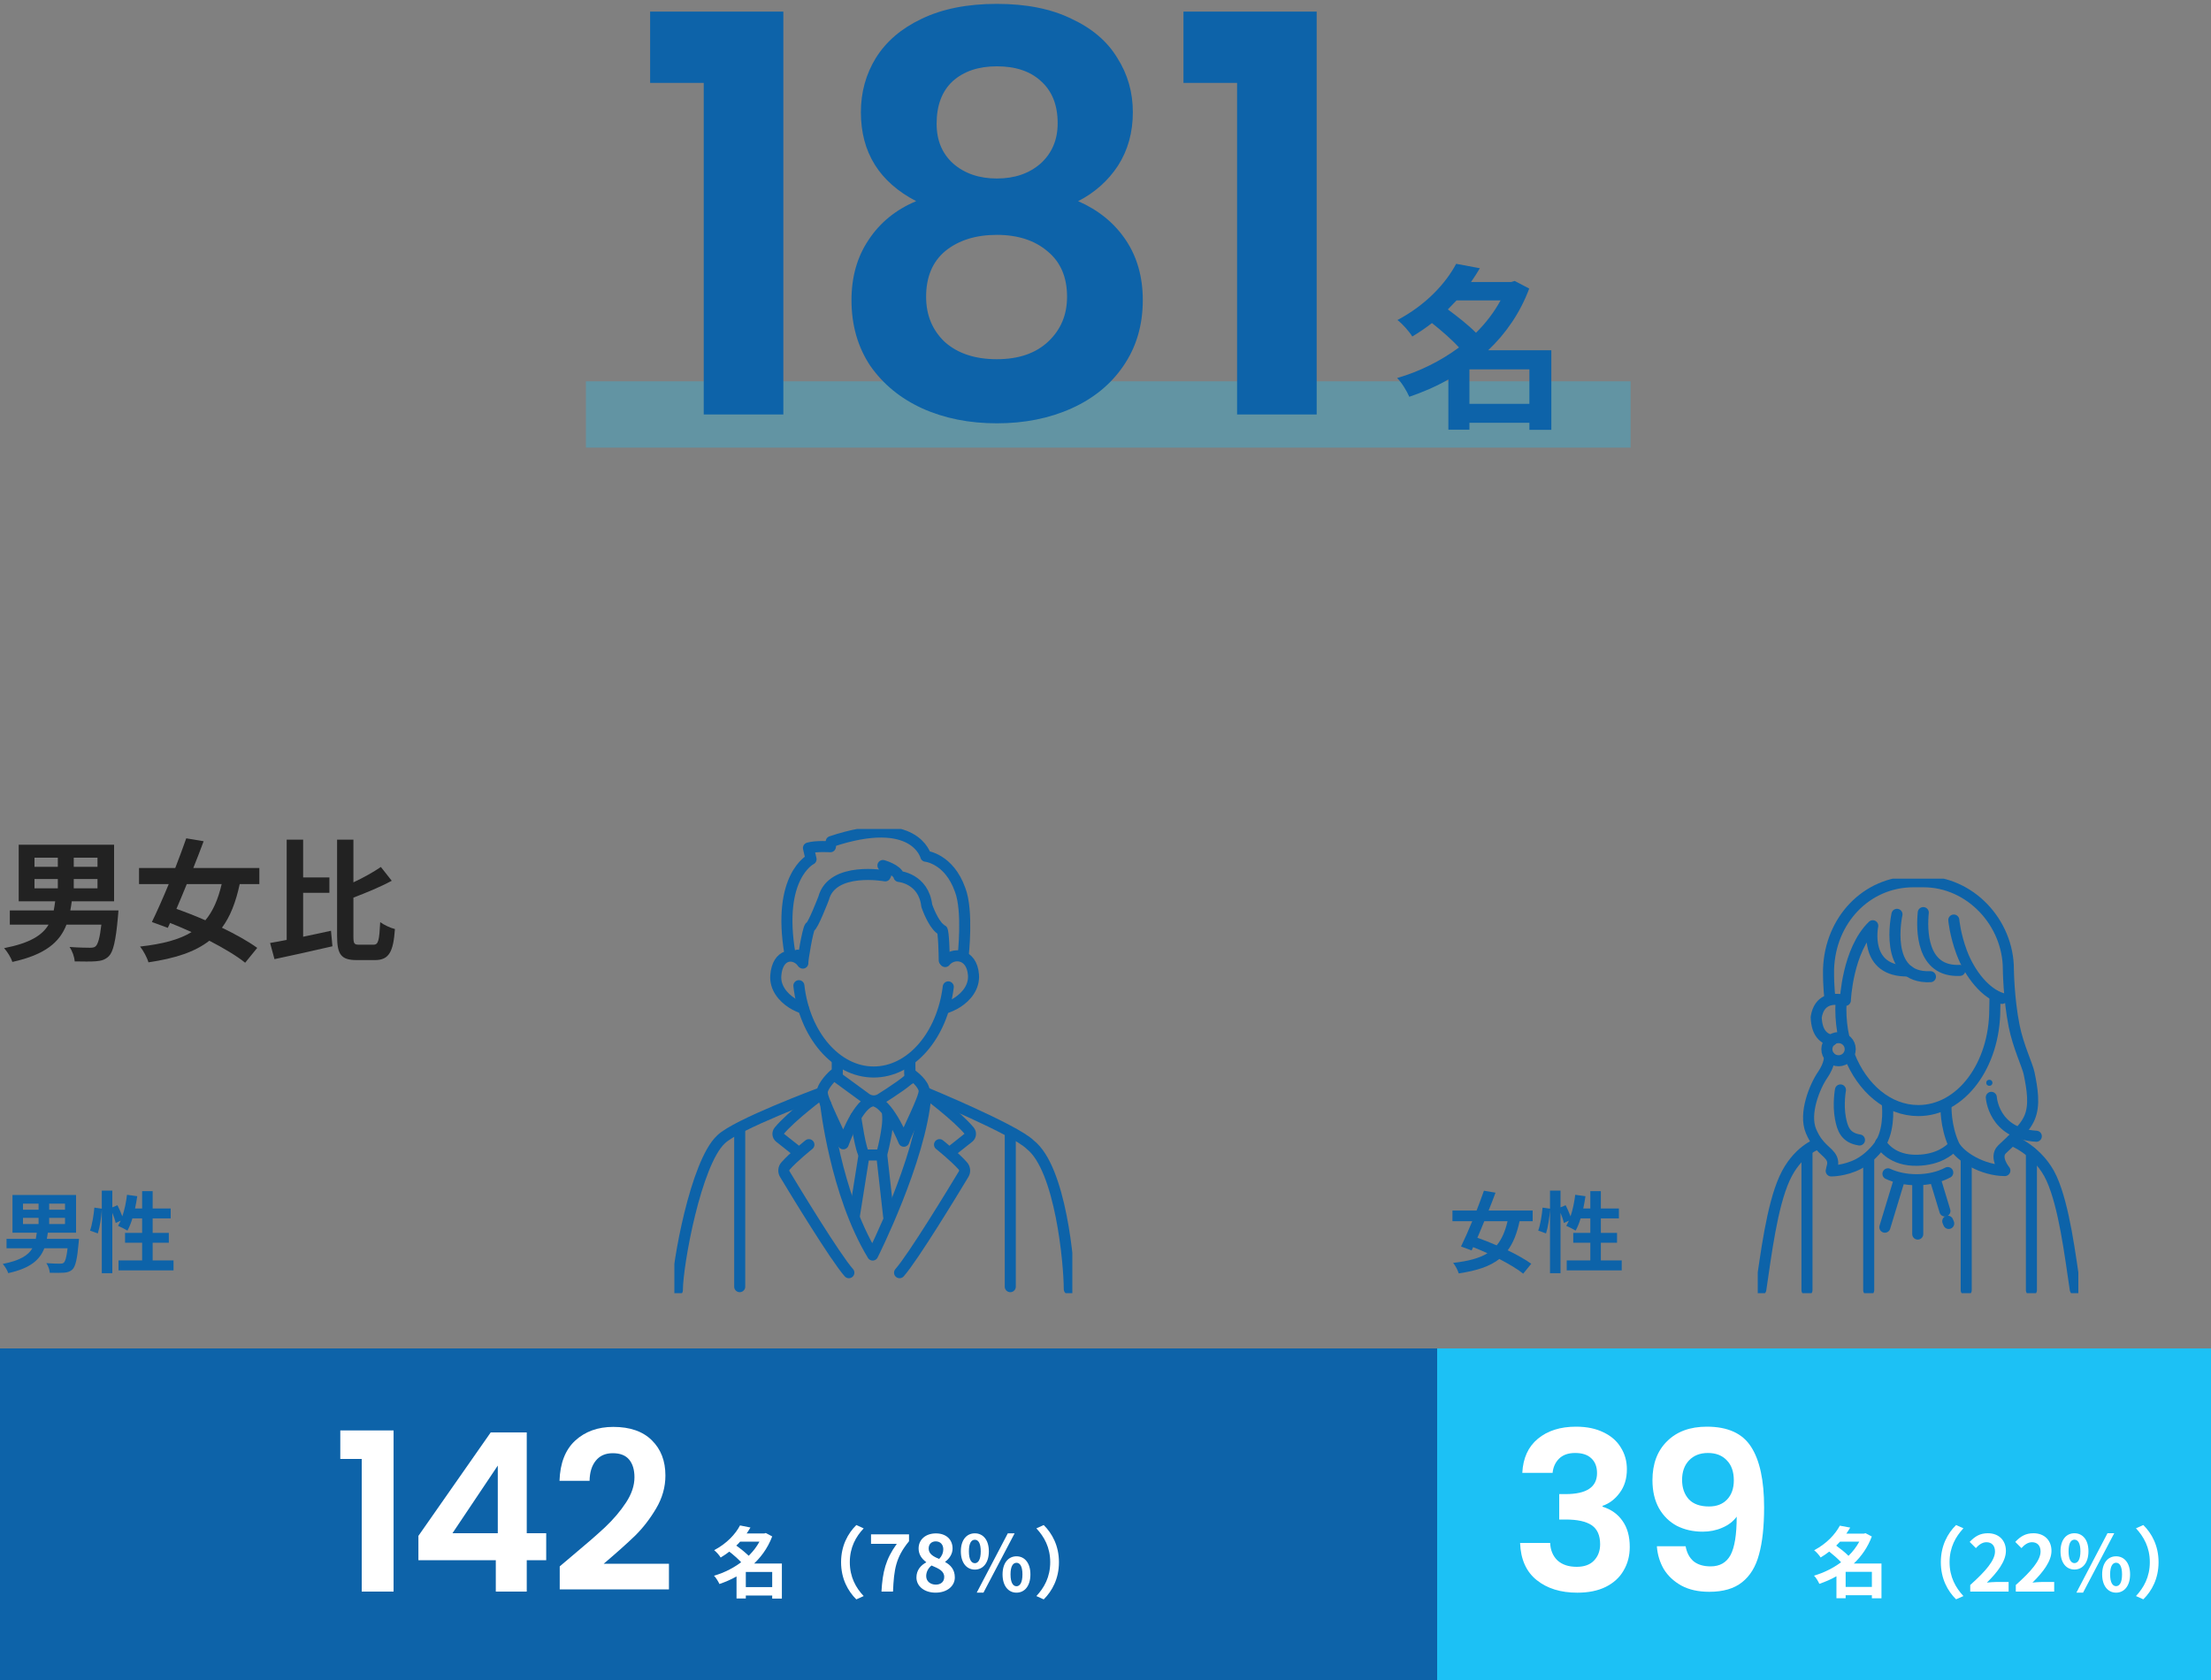 <svg width="400" height="304" viewBox="0 0 400 304" fill="none" xmlns="http://www.w3.org/2000/svg">
<rect x="0" y="0" width="400" height="304" fill="#808080" stroke="none"/>
<path opacity="0.3" d="M106 69H295V81H106V69Z" fill="#1CC1F5"/>
<path d="M265.84 73.08H276.688V66.84H265.84V73.08ZM271.472 54.36H263.504C262.992 54.904 262.48 55.448 261.936 55.992C263.632 57.24 265.68 58.84 267.024 60.216C268.816 58.456 270.32 56.472 271.472 54.36ZM280.656 63.384V77.784H276.688V76.504H265.84V77.752H262.032V68.664C259.792 69.944 257.392 70.968 254.96 71.8C254.512 70.744 253.552 69.176 252.752 68.408C256.752 67.256 260.624 65.336 263.952 62.872C262.672 61.464 260.752 59.8 259.056 58.456C257.968 59.32 256.784 60.12 255.504 60.888C254.928 59.96 253.68 58.552 252.816 57.912C258.064 55.128 261.584 51.224 263.44 47.736L267.728 48.536C267.248 49.368 266.704 50.2 266.128 51.032H273.392L274.032 50.84L276.656 52.216C275.024 56.6 272.432 60.344 269.232 63.384H280.656Z" fill="#0D63A9"/>
<path d="M214.104 15V2.1H238.204V75H223.804V15H214.104Z" fill="#0D63A9"/>
<path d="M165.746 36.4C159.08 32.934 155.746 27.567 155.746 20.3C155.746 16.7 156.646 13.434 158.446 10.5C160.313 7.5 163.08 5.134 166.746 3.4C170.48 1.6 175.013 0.7 180.346 0.7C185.68 0.7 190.18 1.6 193.846 3.4C197.58 5.134 200.346 7.5 202.146 10.5C204.013 13.434 204.946 16.7 204.946 20.3C204.946 23.967 204.046 27.2 202.246 30C200.446 32.733 198.046 34.867 195.046 36.4C198.713 38 201.58 40.334 203.646 43.4C205.713 46.467 206.746 50.1 206.746 54.3C206.746 58.834 205.58 62.8 203.246 66.2C200.98 69.534 197.846 72.1 193.846 73.9C189.846 75.7 185.346 76.6 180.346 76.6C175.346 76.6 170.846 75.7 166.846 73.9C162.913 72.1 159.78 69.534 157.446 66.2C155.18 62.8 154.046 58.834 154.046 54.3C154.046 50.1 155.08 46.467 157.146 43.4C159.213 40.267 162.08 37.934 165.746 36.4ZM191.346 22.3C191.346 19.034 190.346 16.5 188.346 14.7C186.413 12.9 183.746 12 180.346 12C177.013 12 174.346 12.9 172.346 14.7C170.413 16.5 169.446 19.067 169.446 22.4C169.446 25.4 170.446 27.8 172.446 29.6C174.513 31.4 177.146 32.3 180.346 32.3C183.546 32.3 186.18 31.4 188.246 29.6C190.313 27.733 191.346 25.3 191.346 22.3ZM180.346 42.5C176.546 42.5 173.446 43.467 171.046 45.4C168.713 47.334 167.546 50.1 167.546 53.7C167.546 57.033 168.68 59.767 170.946 61.9C173.28 63.967 176.413 65 180.346 65C184.28 65 187.38 63.934 189.646 61.8C191.913 59.667 193.046 56.967 193.046 53.7C193.046 50.167 191.88 47.434 189.546 45.5C187.213 43.5 184.146 42.5 180.346 42.5Z" fill="#0D63A9"/>
<path d="M117.616 15V2.1H141.716V75H127.316V15H117.616Z" fill="#0D63A9"/>
<path d="M54.84 161.56V169.504C56.496 169.168 58.224 168.784 59.88 168.424L60.144 171.232C56.52 172.072 52.608 172.936 49.656 173.56L48.864 170.632C49.752 170.488 50.76 170.296 51.864 170.08V151.936H54.84V158.776H59.592V161.56H54.84ZM64.968 170.944H67.584C68.472 170.944 68.616 170.128 68.784 166.864C69.456 167.368 70.656 167.92 71.448 168.112C71.16 172.168 70.416 173.728 67.848 173.728H64.536C61.752 173.728 60.984 172.768 60.984 169.36V151.936H63.936V159.664C65.784 158.8 67.584 157.792 68.904 156.88L70.872 159.376C68.784 160.504 66.264 161.536 63.936 162.424V169.384C63.936 170.752 64.056 170.944 64.968 170.944Z" fill="#222222"/>
<path d="M40.104 159.976H33.792C33.168 161.536 32.52 163.048 31.92 164.464C33.552 165.04 35.352 165.736 37.152 166.528C38.52 164.896 39.456 162.76 40.104 159.976ZM46.92 159.976H43.368C42.648 163.312 41.64 165.88 40.152 167.872C42.648 169.072 44.952 170.368 46.536 171.52L44.352 174.208C42.816 172.96 40.464 171.568 37.872 170.224C35.256 172.264 31.704 173.416 26.856 174.136C26.592 173.224 25.944 172.048 25.344 171.28C29.376 170.824 32.376 170.056 34.656 168.664C33.336 168.064 32.04 167.512 30.768 167.008L30.36 167.896L27.48 166.84C28.392 164.968 29.472 162.544 30.528 159.976H25.152V157.072H31.704C32.424 155.2 33.12 153.352 33.696 151.696L36.84 152.224C36.264 153.76 35.64 155.416 34.968 157.072H46.92V159.976Z" fill="#222222"/>
<path d="M6.24 159.064V160.744H10.464V159.064H6.24ZM6.24 155.2V156.856H10.464V155.2H6.24ZM17.64 156.856V155.2H13.344V156.856H17.64ZM17.64 160.744V159.064H13.344V160.744H17.64ZM12.72 164.752H21.432C21.432 164.752 21.384 165.52 21.336 165.904C20.952 170.272 20.472 172.24 19.704 173.008C19.032 173.68 18.312 173.872 17.328 173.944C16.488 174.016 15.024 173.992 13.512 173.968C13.464 173.152 13.08 172.072 12.576 171.352C14.064 171.472 15.576 171.496 16.224 171.496C16.704 171.496 16.992 171.472 17.28 171.256C17.712 170.896 18.072 169.696 18.336 167.32H12.024C10.824 170.416 8.28 172.744 2.232 174.064C2.016 173.32 1.32 172.192 0.744 171.568C5.424 170.656 7.656 169.24 8.784 167.32H1.776V164.752H9.72C9.816 164.224 9.912 163.672 9.984 163.096H3.384V152.848H20.64V163.096H12.984C12.912 163.672 12.816 164.2 12.72 164.752Z" fill="#222222"/>
<rect y="244" width="400" height="60" fill="#1CC1F5"/>
<path d="M0 244H260V304H0V244Z" fill="#0D63A9"/>
<g clip-path="url(#clip0_513_6528)">
<path d="M142.92 172.643C140.508 158.522 146.73 155.477 146.73 155.477L146.262 153.449C147.584 153.056 150.227 153.217 150.227 153.217L150.381 152.283C165.541 147.209 167.485 154.936 167.485 154.936C167.485 154.936 171.681 155.328 173.702 161.02C175.178 164.845 174.247 172.958 174.247 172.958" stroke="#0D63A9" stroke-width="2" stroke-linecap="round" stroke-linejoin="round"/>
<path d="M171.555 178.579C170.481 187.316 164.848 193.982 158.052 193.982C151.257 193.982 145.53 187.206 144.528 178.363" stroke="#0D63A9" stroke-width="2" stroke-linecap="round" stroke-linejoin="round"/>
<path d="M145.123 174.097C143.62 172.278 140.668 172.538 140.354 176.49C140.178 178.733 141.67 180.458 143.256 181.486C144.005 181.972 144.82 182.293 145.332 182.469" stroke="#0D63A9" stroke-width="2" stroke-linecap="round" stroke-linejoin="round"/>
<path d="M170.999 173.997C172.348 172.278 175.806 172.439 176.114 176.39C176.29 178.634 174.798 180.358 173.212 181.386C172.441 181.884 171.599 182.215 171.092 182.387" stroke="#0D63A9" stroke-width="2" stroke-linecap="round" stroke-linejoin="round"/>
<path d="M157.458 199.326C154.969 200.16 152.557 206.975 152.557 206.975C152.122 205.494 148.702 199.027 148.746 197.69C148.79 196.336 150.844 194.49 150.844 194.49L156.632 198.723C157.414 199.326 158.487 199.376 159.324 198.851C161.301 197.607 164.71 195.374 165.073 194.567C165.073 194.567 167.149 196.071 167.199 197.43C167.243 198.768 163.956 205.029 163.52 206.505C163.52 206.505 160.954 200.16 158.465 199.326" stroke="#0D63A9" stroke-width="2" stroke-linecap="round" stroke-linejoin="round"/>
<path d="M154.814 202.133C154.814 202.133 155.696 208.478 156.422 208.997H159.479C159.479 208.997 160.877 203.902 160.569 201.664" stroke="#0D63A9" stroke-width="2" stroke-linecap="round" stroke-linejoin="round"/>
<path d="M156.318 209.003L154.578 219.924" stroke="#0D63A9" stroke-width="2" stroke-linecap="round" stroke-linejoin="round"/>
<path d="M159.528 209.103L160.773 220.134" stroke="#0D63A9" stroke-width="2" stroke-linecap="round" stroke-linejoin="round"/>
<path d="M149.374 199.796C149.374 199.796 151.136 215.972 157.876 227.103C157.876 227.103 166.554 209.887 167.491 198.232" stroke="#0D63A9" stroke-width="2" stroke-linecap="round" stroke-linejoin="round"/>
<path d="M148.774 197.789C148.774 197.789 143.135 201.973 140.927 204.665C140.64 205.013 140.695 205.538 141.042 205.814L144.049 208.196" stroke="#0D63A9" stroke-width="2" stroke-linecap="round" stroke-linejoin="round"/>
<path d="M146.34 207.129C146.34 207.129 143.52 209.379 142.105 210.998C141.753 211.402 141.703 211.998 141.978 212.457C143.834 215.541 151.092 227.495 153.57 230.297" stroke="#0D63A9" stroke-width="2" stroke-linecap="round" stroke-linejoin="round"/>
<path d="M167.541 197.789C167.541 197.789 173.179 201.973 175.388 204.665C175.674 205.013 175.619 205.538 175.272 205.814L172.265 208.196" stroke="#0D63A9" stroke-width="2" stroke-linecap="round" stroke-linejoin="round"/>
<path d="M169.974 207.129C169.974 207.129 172.794 209.379 174.209 210.998C174.562 211.402 174.611 211.998 174.336 212.457C172.48 215.541 165.222 227.495 162.744 230.297" stroke="#0D63A9" stroke-width="2" stroke-linecap="round" stroke-linejoin="round"/>
<path d="M148.514 197.767C148.514 197.767 133.123 203.487 130.425 206.195C125.865 210.462 122.545 228.877 122.545 233.453" stroke="#0D63A9" stroke-width="2" stroke-linecap="round" stroke-linejoin="round"/>
<path d="M133.823 204.112V232.823" stroke="#0D63A9" stroke-width="2" stroke-linecap="round" stroke-linejoin="round"/>
<path d="M167.562 197.767C167.562 197.767 183.681 204.427 186.373 207.129C191.891 211.418 193.449 228.689 193.449 233.265" stroke="#0D63A9" stroke-width="2" stroke-linecap="round" stroke-linejoin="round"/>
<path d="M182.772 204.946V232.823" stroke="#0D63A9" stroke-width="2" stroke-linecap="round" stroke-linejoin="round"/>
<path d="M151.472 193.838V194.49" stroke="#0D63A9" stroke-width="2" stroke-linecap="round" stroke-linejoin="round"/>
<path d="M164.611 193.291V195.192" stroke="#0D63A9" stroke-width="2" stroke-linecap="round" stroke-linejoin="round"/>
<path d="M151.472 192.069V193.633" stroke="#0D63A9" stroke-width="2" stroke-linecap="round" stroke-linejoin="round"/>
<path d="M164.611 191.915V194.175" stroke="#0D63A9" stroke-width="2" stroke-linecap="round" stroke-linejoin="round"/>
<path d="M170.828 173.787C170.828 172.952 170.723 168.376 170.415 168.271C169.275 167.752 168.185 165.359 167.667 163.9C167.094 158.959 162.639 158.594 162.639 158.594C162.331 157.345 159.737 156.616 159.737 156.616C159.737 156.616 160.668 157.655 160.15 158.489C160.15 158.489 150.563 156.721 149.005 162.546C149.005 162.546 147.033 167.697 146.516 167.746C146.103 168.371 145.194 173.704 145.244 174.273L144.286 172.842" stroke="#0D63A9" stroke-width="2" stroke-linecap="round" stroke-linejoin="round"/>
</g>
<g clip-path="url(#clip1_513_6528)">
<path d="M333.61 187.851C333.233 186.196 333.034 184.442 333.034 182.627C333.034 182.122 333.05 181.621 333.078 181.126" stroke="#0D63A9" stroke-width="2" stroke-linecap="round" stroke-linejoin="round"/>
<path d="M360.933 180.197C360.933 180.4 360.883 182.424 360.883 182.627C360.883 192.75 354.8 200.96 347.052 200.96C341.612 200.96 336.899 196.913 334.575 190.991" stroke="#0D63A9" stroke-width="2" stroke-linecap="round" stroke-linejoin="round"/>
<path d="M333.056 180.912C331.597 180.664 329.085 180.747 328.575 184.085C328.692 187.021 329.989 187.939 331.326 188.263" stroke="#0D63A9" stroke-width="2" stroke-linecap="round" stroke-linejoin="round"/>
<path d="M345.278 175.694C337.032 175.903 338.806 167.517 338.806 167.517C334.215 171.966 333.849 181.022 333.849 181.022C333.849 181.022 333.56 180.945 332.989 180.89" stroke="#0D63A9" stroke-width="2" stroke-linecap="round" stroke-linejoin="round"/>
<path d="M343.188 165.45C343.188 165.45 340.576 177.145 349.243 176.733" stroke="#0D63A9" stroke-width="2" stroke-linecap="round" stroke-linejoin="round"/>
<path d="M347.946 165.137C347.652 168.117 347.546 175.93 354.567 175.595" stroke="#0D63A9" stroke-width="2" stroke-linecap="round" stroke-linejoin="round"/>
<path d="M353.469 166.484C353.469 166.484 353.696 169.085 354.877 172.279C356.397 176.376 359.308 179.818 362.186 180.664" stroke="#0D63A9" stroke-width="2" stroke-linecap="round" stroke-linejoin="round"/>
<path d="M332.618 191.947C333.785 191.947 334.731 191.009 334.731 189.852C334.731 188.695 333.785 187.758 332.618 187.758C331.451 187.758 330.505 188.695 330.505 189.852C330.505 191.009 331.451 191.947 332.618 191.947Z" stroke="#0D63A9" stroke-width="2" stroke-linecap="round" stroke-linejoin="round"/>
<path d="M330.976 191.211C330.976 191.211 331.082 192.569 329.723 194.537C328.364 196.506 326.279 201.471 327.638 204.682C328.997 207.893 330.721 208.218 331.398 209.653C331.814 210.532 331.331 211.418 331.292 211.88C331.292 211.88 333.721 211.913 336.2 210.637C337.969 209.724 339.627 207.987 340.326 206.755C341.995 203.808 341.424 199.563 341.424 199.563" stroke="#0D63A9" stroke-width="2" stroke-linecap="round" stroke-linejoin="round"/>
<path d="M352.06 200.069C352.06 200.069 351.905 203.797 353.524 207.261C354.622 209.328 358.742 211.814 362.707 211.814C362.707 211.814 360.722 209.433 362.186 207.987C363.65 206.541 366.257 204.468 367.199 202.191C368.142 199.915 367.682 197.078 367.094 194.224C366.8 192.783 365.114 189.33 364.382 185.635C363.39 180.659 363.34 175.391 363.34 175.391C363.34 166.99 356.469 159.556 347.995 159.556H346.154C337.681 159.556 331.087 166.489 330.81 175.391C330.771 178.855 331.087 180.774 331.087 180.774" stroke="#0D63A9" stroke-width="2" stroke-linecap="round" stroke-linejoin="round"/>
<path d="M332.961 197.226C332.961 197.226 332.485 199.843 332.961 202.351C333.316 204.198 333.838 205.886 336.405 206.282" stroke="#0D63A9" stroke-width="2" stroke-linecap="round" stroke-linejoin="round"/>
<ellipse cx="359.902" cy="195.934" rx="0.555" ry="0.55" fill="#0D63A9"/>
<path d="M360.256 198.568C360.256 198.568 360.622 205.138 368.397 205.606" stroke="#0D63A9" stroke-width="2" stroke-linecap="round" stroke-linejoin="round"/>
<path d="M340.237 206.788C340.603 207.431 342.356 210.049 346.842 209.955C350.679 209.878 352.692 208.168 353.463 207.321" stroke="#0D63A9" stroke-width="2" stroke-linecap="round" stroke-linejoin="round"/>
<path d="M346.947 213.474V223.306" stroke="#0D63A9" stroke-width="2" stroke-linecap="round" stroke-linejoin="round"/>
<path d="M343.609 213.474L340.997 222.063" stroke="#0D63A9" stroke-width="2" stroke-linecap="round" stroke-linejoin="round"/>
<path d="M352.376 220.98L352.548 221.387" stroke="#0D63A9" stroke-width="2" stroke-linecap="round" stroke-linejoin="round"/>
<path d="M350.081 213.265L351.861 219.132" stroke="#0D63A9" stroke-width="2" stroke-linecap="round" stroke-linejoin="round"/>
<path d="M338.075 209.543V233.45" stroke="#0D63A9" stroke-width="2" stroke-linecap="round" stroke-linejoin="round"/>
<path d="M355.715 209.697V233.45" stroke="#0D63A9" stroke-width="2" stroke-linecap="round" stroke-linejoin="round"/>
<path d="M326.906 208.196V233.45" stroke="#0D63A9" stroke-width="2" stroke-linecap="round" stroke-linejoin="round"/>
<path d="M367.51 208.558V233.45" stroke="#0D63A9" stroke-width="2" stroke-linecap="round" stroke-linejoin="round"/>
<path d="M328.891 206.953C328.891 206.953 325.121 208.196 322.836 213.265C320.551 218.335 319.497 227.034 318.555 233.346" stroke="#0D63A9" stroke-width="2" stroke-linecap="round" stroke-linejoin="round"/>
<path d="M363.961 206.332C363.961 206.332 368.88 208.196 371.164 213.265C373.449 218.335 374.503 227.034 375.446 233.346" stroke="#0D63A9" stroke-width="2" stroke-linecap="round" stroke-linejoin="round"/>
<path d="M352.376 212.177C350.868 212.985 348.899 213.474 346.737 213.474C344.79 213.474 342.993 213.078 341.557 212.407" stroke="#0D63A9" stroke-width="2" stroke-linecap="round" stroke-linejoin="round"/>
</g>
<path d="M27.616 228.072H31.392V229.88H21.44V228.072H25.712V224.872H22.624V223.096H25.712V220.472H23.952C23.712 221.304 23.392 222.072 23.056 222.68C22.672 222.44 21.808 222.008 21.36 221.816C21.52 221.528 21.68 221.224 21.84 220.888L20.928 221.304C20.832 220.824 20.592 220.12 20.32 219.464V230.392H18.416V218.952C18.32 220.296 18.064 222.056 17.696 223.192L16.288 222.68C16.672 221.624 16.96 219.832 17.072 218.52L18.416 218.712V215.448H20.32V218.472L21.248 218.088C21.568 218.712 21.904 219.48 22.128 220.104C22.528 218.936 22.816 217.56 22.976 216.2L24.832 216.456C24.72 217.208 24.592 217.96 24.432 218.68H25.712V215.544H27.616V218.68H30.88V220.472H27.616V223.096H30.544V224.872H27.616V228.072Z" fill="#0D63A9"/>
<path d="M4.16 220.376V221.496H6.976V220.376H4.16ZM4.16 217.8V218.904H6.976V217.8H4.16ZM11.76 218.904V217.8H8.896V218.904H11.76ZM11.76 221.496V220.376H8.896V221.496H11.76ZM8.48 224.168H14.288C14.288 224.168 14.256 224.68 14.224 224.936C13.968 227.848 13.648 229.16 13.136 229.672C12.688 230.12 12.208 230.248 11.552 230.296C10.992 230.344 10.016 230.328 9.008 230.312C8.976 229.768 8.72 229.048 8.384 228.568C9.376 228.648 10.384 228.664 10.816 228.664C11.136 228.664 11.328 228.648 11.52 228.504C11.808 228.264 12.048 227.464 12.224 225.88H8.016C7.216 227.944 5.52 229.496 1.488 230.376C1.344 229.88 0.88 229.128 0.496 228.712C3.616 228.104 5.104 227.16 5.856 225.88H1.184V224.168H6.48C6.544 223.816 6.608 223.448 6.656 223.064H2.256V216.232H13.76V223.064H8.656C8.608 223.448 8.544 223.8 8.48 224.168Z" fill="#0D63A9"/>
<path d="M289.616 228.072H293.392V229.88H283.44V228.072H287.712V224.872H284.624V223.096H287.712V220.472H285.952C285.712 221.304 285.392 222.072 285.056 222.68C284.672 222.44 283.808 222.008 283.36 221.816C283.52 221.528 283.68 221.224 283.84 220.888L282.928 221.304C282.832 220.824 282.592 220.12 282.32 219.464V230.392H280.416V218.952C280.32 220.296 280.064 222.056 279.696 223.192L278.288 222.68C278.672 221.624 278.96 219.832 279.072 218.52L280.416 218.712V215.448H282.32V218.472L283.248 218.088C283.568 218.712 283.904 219.48 284.128 220.104C284.528 218.936 284.816 217.56 284.976 216.2L286.832 216.456C286.72 217.208 286.592 217.96 286.432 218.68H287.712V215.544H289.616V218.68H292.88V220.472H289.616V223.096H292.544V224.872H289.616V228.072Z" fill="#0D63A9"/>
<path d="M272.736 220.984H268.528C268.112 222.024 267.68 223.032 267.28 223.976C268.368 224.36 269.568 224.824 270.768 225.352C271.68 224.264 272.304 222.84 272.736 220.984ZM277.28 220.984H274.912C274.432 223.208 273.76 224.92 272.768 226.248C274.432 227.048 275.968 227.912 277.024 228.68L275.568 230.472C274.544 229.64 272.976 228.712 271.248 227.816C269.504 229.176 267.136 229.944 263.904 230.424C263.728 229.816 263.296 229.032 262.896 228.52C265.584 228.216 267.584 227.704 269.104 226.776C268.224 226.376 267.36 226.008 266.512 225.672L266.24 226.264L264.32 225.56C264.928 224.312 265.648 222.696 266.352 220.984H262.768V219.048H267.136C267.616 217.8 268.08 216.568 268.464 215.464L270.56 215.816C270.176 216.84 269.76 217.944 269.312 219.048H277.28V220.984Z" fill="#0D63A9"/>
<path d="M191.58 282.68C191.58 285.676 190.334 287.916 188.822 289.414L187.492 288.812C188.906 287.314 189.998 285.368 189.998 282.68C189.998 280.006 188.906 278.06 187.492 276.562L188.822 275.96C190.334 277.458 191.58 279.698 191.58 282.68Z" fill="white"/>
<path d="M176.364 284.024C174.88 284.024 173.83 282.792 173.83 280.72C173.83 278.648 174.88 277.458 176.364 277.458C177.848 277.458 178.898 278.648 178.898 280.72C178.898 282.792 177.848 284.024 176.364 284.024ZM176.364 282.862C176.966 282.862 177.428 282.232 177.428 280.72C177.428 279.194 176.966 278.62 176.364 278.62C175.748 278.62 175.286 279.194 175.286 280.72C175.286 282.232 175.748 282.862 176.364 282.862ZM176.7 288.196L182.328 277.458H183.56L177.918 288.196H176.7ZM183.896 288.196C182.426 288.196 181.376 286.978 181.376 284.892C181.376 282.82 182.426 281.616 183.896 281.616C185.366 281.616 186.416 282.82 186.416 284.892C186.416 286.978 185.366 288.196 183.896 288.196ZM183.896 287.034C184.498 287.034 184.974 286.418 184.974 284.892C184.974 283.366 184.498 282.792 183.896 282.792C183.294 282.792 182.818 283.366 182.818 284.892C182.818 286.418 183.294 287.034 183.896 287.034Z" fill="white"/>
<path d="M169.254 288.196C167.266 288.196 165.796 287.062 165.796 285.438C165.796 284.108 166.608 283.226 167.56 282.722V282.666C166.776 282.092 166.188 281.294 166.188 280.202C166.188 278.536 167.518 277.472 169.324 277.472C171.158 277.472 172.334 278.564 172.334 280.216C172.334 281.252 171.676 282.106 171.004 282.596V282.666C171.956 283.184 172.74 284.01 172.74 285.438C172.74 287.006 171.34 288.196 169.254 288.196ZM169.912 282.092C170.416 281.56 170.654 280.972 170.654 280.356C170.654 279.502 170.136 278.914 169.282 278.914C168.568 278.914 168.008 279.376 168.008 280.202C168.008 281.168 168.82 281.658 169.912 282.092ZM169.296 286.74C170.192 286.74 170.822 286.25 170.822 285.354C170.822 284.276 169.856 283.842 168.526 283.282C167.952 283.73 167.56 284.43 167.56 285.2C167.56 286.138 168.33 286.74 169.296 286.74Z" fill="white"/>
<path d="M159.47 288C159.666 284.416 160.254 282.106 162.242 279.362H157.58V277.64H164.454V278.886C162.046 281.826 161.738 283.954 161.556 288H159.47Z" fill="white"/>
<path d="M152.162 282.68C152.162 279.698 153.408 277.458 154.92 275.96L156.25 276.562C154.836 278.06 153.744 280.006 153.744 282.68C153.744 285.368 154.836 287.314 156.25 288.812L154.92 289.414C153.408 287.916 152.162 285.676 152.162 282.68Z" fill="white"/>
<path d="M134.214 287.188H140.486V288.714H134.214V287.188ZM133.514 277.486H138.47V278.97H133.514V277.486ZM133.878 276.03L135.768 276.408C134.578 278.452 132.898 280.328 130.378 281.84C130.14 281.42 129.58 280.804 129.202 280.51C131.512 279.292 133.066 277.584 133.878 276.03ZM137.938 277.486H138.26L138.54 277.402L139.702 278.018C138.064 282.372 134.326 285.228 130.154 286.628C129.944 286.166 129.524 285.48 129.174 285.13C133.038 284.01 136.65 281.294 137.938 277.766V277.486ZM131.68 280.566L132.926 279.474C133.892 280.16 135.166 281.154 135.782 281.882L134.424 283.1C133.892 282.372 132.646 281.294 131.68 280.566ZM139.702 282.918H141.452V289.274H139.702V282.918ZM134.928 282.918H140.542V284.444H134.928V289.246H133.248V284.164L134.522 282.918H134.928Z" fill="white"/>
<path d="M103.342 281.68C105.902 279.547 107.942 277.774 109.462 276.36C110.982 274.92 112.248 273.427 113.262 271.88C114.275 270.334 114.782 268.814 114.782 267.32C114.782 265.96 114.462 264.894 113.822 264.12C113.182 263.347 112.195 262.96 110.862 262.96C109.528 262.96 108.502 263.414 107.782 264.32C107.062 265.2 106.688 266.414 106.662 267.96H101.222C101.328 264.76 102.275 262.334 104.062 260.68C105.875 259.027 108.168 258.2 110.942 258.2C113.982 258.2 116.315 259.014 117.942 260.64C119.568 262.24 120.382 264.36 120.382 267C120.382 269.08 119.822 271.067 118.702 272.96C117.582 274.854 116.302 276.507 114.862 277.92C113.422 279.307 111.542 280.987 109.222 282.96H121.022V287.6H101.262V283.44L103.342 281.68Z" fill="white"/>
<path d="M75.696 282.32V277.92L88.776 259.2H95.296V277.44H98.816V282.32H95.296V288H89.696V282.32H75.696ZM90.056 265.2L81.856 277.44H90.056V265.2Z" fill="white"/>
<path d="M61.564 264V258.84H71.204V288H65.444V264H61.564Z" fill="white"/>
<path d="M387.755 275.96C389.267 277.444 390.513 279.684 390.513 282.68C390.513 285.676 389.267 287.916 387.755 289.4L386.425 288.812C387.825 287.3 388.931 285.368 388.931 282.68C388.931 279.992 387.825 278.06 386.425 276.548L387.755 275.96Z" fill="white"/>
<path d="M375.296 284.01C373.812 284.01 372.776 282.792 372.776 280.706C372.776 278.634 373.812 277.444 375.296 277.444C376.78 277.444 377.83 278.634 377.83 280.706C377.83 282.792 376.78 284.01 375.296 284.01ZM375.296 282.848C375.898 282.848 376.374 282.232 376.374 280.706C376.374 279.18 375.898 278.606 375.296 278.606C374.694 278.606 374.232 279.18 374.232 280.706C374.232 282.232 374.694 282.848 375.296 282.848ZM375.646 288.196L381.274 277.444H382.492L376.85 288.196H375.646ZM382.828 288.196C381.358 288.196 380.308 286.964 380.308 284.892C380.308 282.806 381.358 281.616 382.828 281.616C384.298 281.616 385.362 282.806 385.362 284.892C385.362 286.964 384.298 288.196 382.828 288.196ZM382.828 287.02C383.43 287.02 383.906 286.418 383.906 284.892C383.906 283.366 383.43 282.778 382.828 282.778C382.226 282.778 381.75 283.366 381.75 284.892C381.75 286.418 382.226 287.02 382.828 287.02Z" fill="white"/>
<path d="M364.686 288V286.81C367.5 284.29 369.166 282.344 369.166 280.748C369.166 279.698 368.592 279.068 367.612 279.068C366.856 279.068 366.226 279.558 365.708 280.132L364.588 279.012C365.54 278.004 366.464 277.444 367.878 277.444C369.838 277.444 371.14 278.704 371.14 280.636C371.14 282.512 369.586 284.528 367.696 286.376C368.214 286.32 368.9 286.264 369.376 286.264H371.63V288H364.686Z" fill="white"/>
<path d="M356.442 288V286.81C359.256 284.29 360.922 282.344 360.922 280.748C360.922 279.698 360.348 279.068 359.368 279.068C358.612 279.068 357.982 279.558 357.464 280.132L356.344 279.012C357.296 278.004 358.22 277.444 359.634 277.444C361.594 277.444 362.896 278.704 362.896 280.636C362.896 282.512 361.342 284.528 359.452 286.376C359.97 286.32 360.656 286.264 361.132 286.264H363.386V288H356.442Z" fill="white"/>
<path d="M353.88 289.4C352.368 287.916 351.122 285.676 351.122 282.68C351.122 279.684 352.368 277.444 353.88 275.96L355.21 276.548C353.81 278.06 352.704 279.992 352.704 282.68C352.704 285.368 353.81 287.3 355.21 288.812L353.88 289.4Z" fill="white"/>
<path d="M333.902 287.16H338.648V284.43H333.902V287.16ZM336.366 278.97H332.88C332.656 279.208 332.432 279.446 332.194 279.684C332.936 280.23 333.832 280.93 334.42 281.532C335.204 280.762 335.862 279.894 336.366 278.97ZM340.384 282.918V289.218H338.648V288.658H333.902V289.204H332.236V285.228C331.256 285.788 330.206 286.236 329.142 286.6C328.946 286.138 328.526 285.452 328.176 285.116C329.926 284.612 331.62 283.772 333.076 282.694C332.516 282.078 331.676 281.35 330.934 280.762C330.458 281.14 329.94 281.49 329.38 281.826C329.128 281.42 328.582 280.804 328.204 280.524C330.5 279.306 332.04 277.598 332.852 276.072L334.728 276.422C334.518 276.786 334.28 277.15 334.028 277.514H337.206L337.486 277.43L338.634 278.032C337.92 279.95 336.786 281.588 335.386 282.918H340.384Z" fill="white"/>
<path d="M304.951 279.8C305.164 280.974 305.644 281.88 306.391 282.52C307.164 283.134 308.191 283.44 309.471 283.44C311.124 283.44 312.324 282.76 313.071 281.4C313.817 280.014 314.191 277.694 314.191 274.44C313.577 275.294 312.711 275.96 311.591 276.44C310.497 276.92 309.311 277.16 308.031 277.16C306.324 277.16 304.777 276.814 303.391 276.12C302.031 275.4 300.951 274.347 300.151 272.96C299.351 271.547 298.951 269.84 298.951 267.84C298.951 264.88 299.831 262.534 301.591 260.8C303.351 259.04 305.751 258.16 308.791 258.16C312.577 258.16 315.244 259.374 316.791 261.8C318.364 264.227 319.151 267.88 319.151 272.76C319.151 276.227 318.844 279.067 318.231 281.28C317.644 283.494 316.617 285.174 315.151 286.32C313.711 287.467 311.737 288.04 309.231 288.04C307.257 288.04 305.577 287.667 304.191 286.92C302.804 286.147 301.737 285.147 300.991 283.92C300.271 282.667 299.857 281.294 299.751 279.8H304.951ZM309.191 272.6C310.577 272.6 311.671 272.174 312.471 271.32C313.271 270.467 313.671 269.32 313.671 267.88C313.671 266.307 313.244 265.094 312.391 264.24C311.564 263.36 310.431 262.92 308.991 262.92C307.551 262.92 306.404 263.374 305.551 264.28C304.724 265.16 304.311 266.334 304.311 267.8C304.311 269.214 304.711 270.374 305.511 271.28C306.337 272.16 307.564 272.6 309.191 272.6Z" fill="white"/>
<path d="M275.405 266.52C275.539 263.854 276.472 261.8 278.205 260.36C279.965 258.894 282.272 258.16 285.125 258.16C287.072 258.16 288.739 258.507 290.125 259.2C291.512 259.867 292.552 260.787 293.245 261.96C293.965 263.107 294.325 264.414 294.325 265.88C294.325 267.56 293.885 268.987 293.005 270.16C292.152 271.307 291.125 272.08 289.925 272.48V272.64C291.472 273.12 292.672 273.974 293.525 275.2C294.405 276.427 294.845 278 294.845 279.92C294.845 281.52 294.472 282.947 293.725 284.2C293.005 285.454 291.925 286.44 290.485 287.16C289.072 287.854 287.365 288.2 285.365 288.2C282.352 288.2 279.899 287.44 278.005 285.92C276.112 284.4 275.112 282.16 275.005 279.2H280.445C280.499 280.507 280.939 281.56 281.765 282.36C282.619 283.134 283.779 283.52 285.245 283.52C286.605 283.52 287.645 283.147 288.365 282.4C289.112 281.627 289.485 280.64 289.485 279.44C289.485 277.84 288.979 276.694 287.965 276C286.952 275.307 285.379 274.96 283.245 274.96H282.085V270.36H283.245C287.032 270.36 288.925 269.094 288.925 266.56C288.925 265.414 288.579 264.52 287.885 263.88C287.219 263.24 286.245 262.92 284.965 262.92C283.712 262.92 282.739 263.267 282.045 263.96C281.379 264.627 280.992 265.48 280.885 266.52H275.405Z" fill="white"/>
<defs>
<clipPath id="clip0_513_6528">
<rect width="72" height="84" fill="white" transform="translate(122 150)"/>
</clipPath>
<clipPath id="clip1_513_6528">
<rect width="58" height="75" fill="white" transform="translate(318 159)"/>
</clipPath>
</defs>
</svg>

